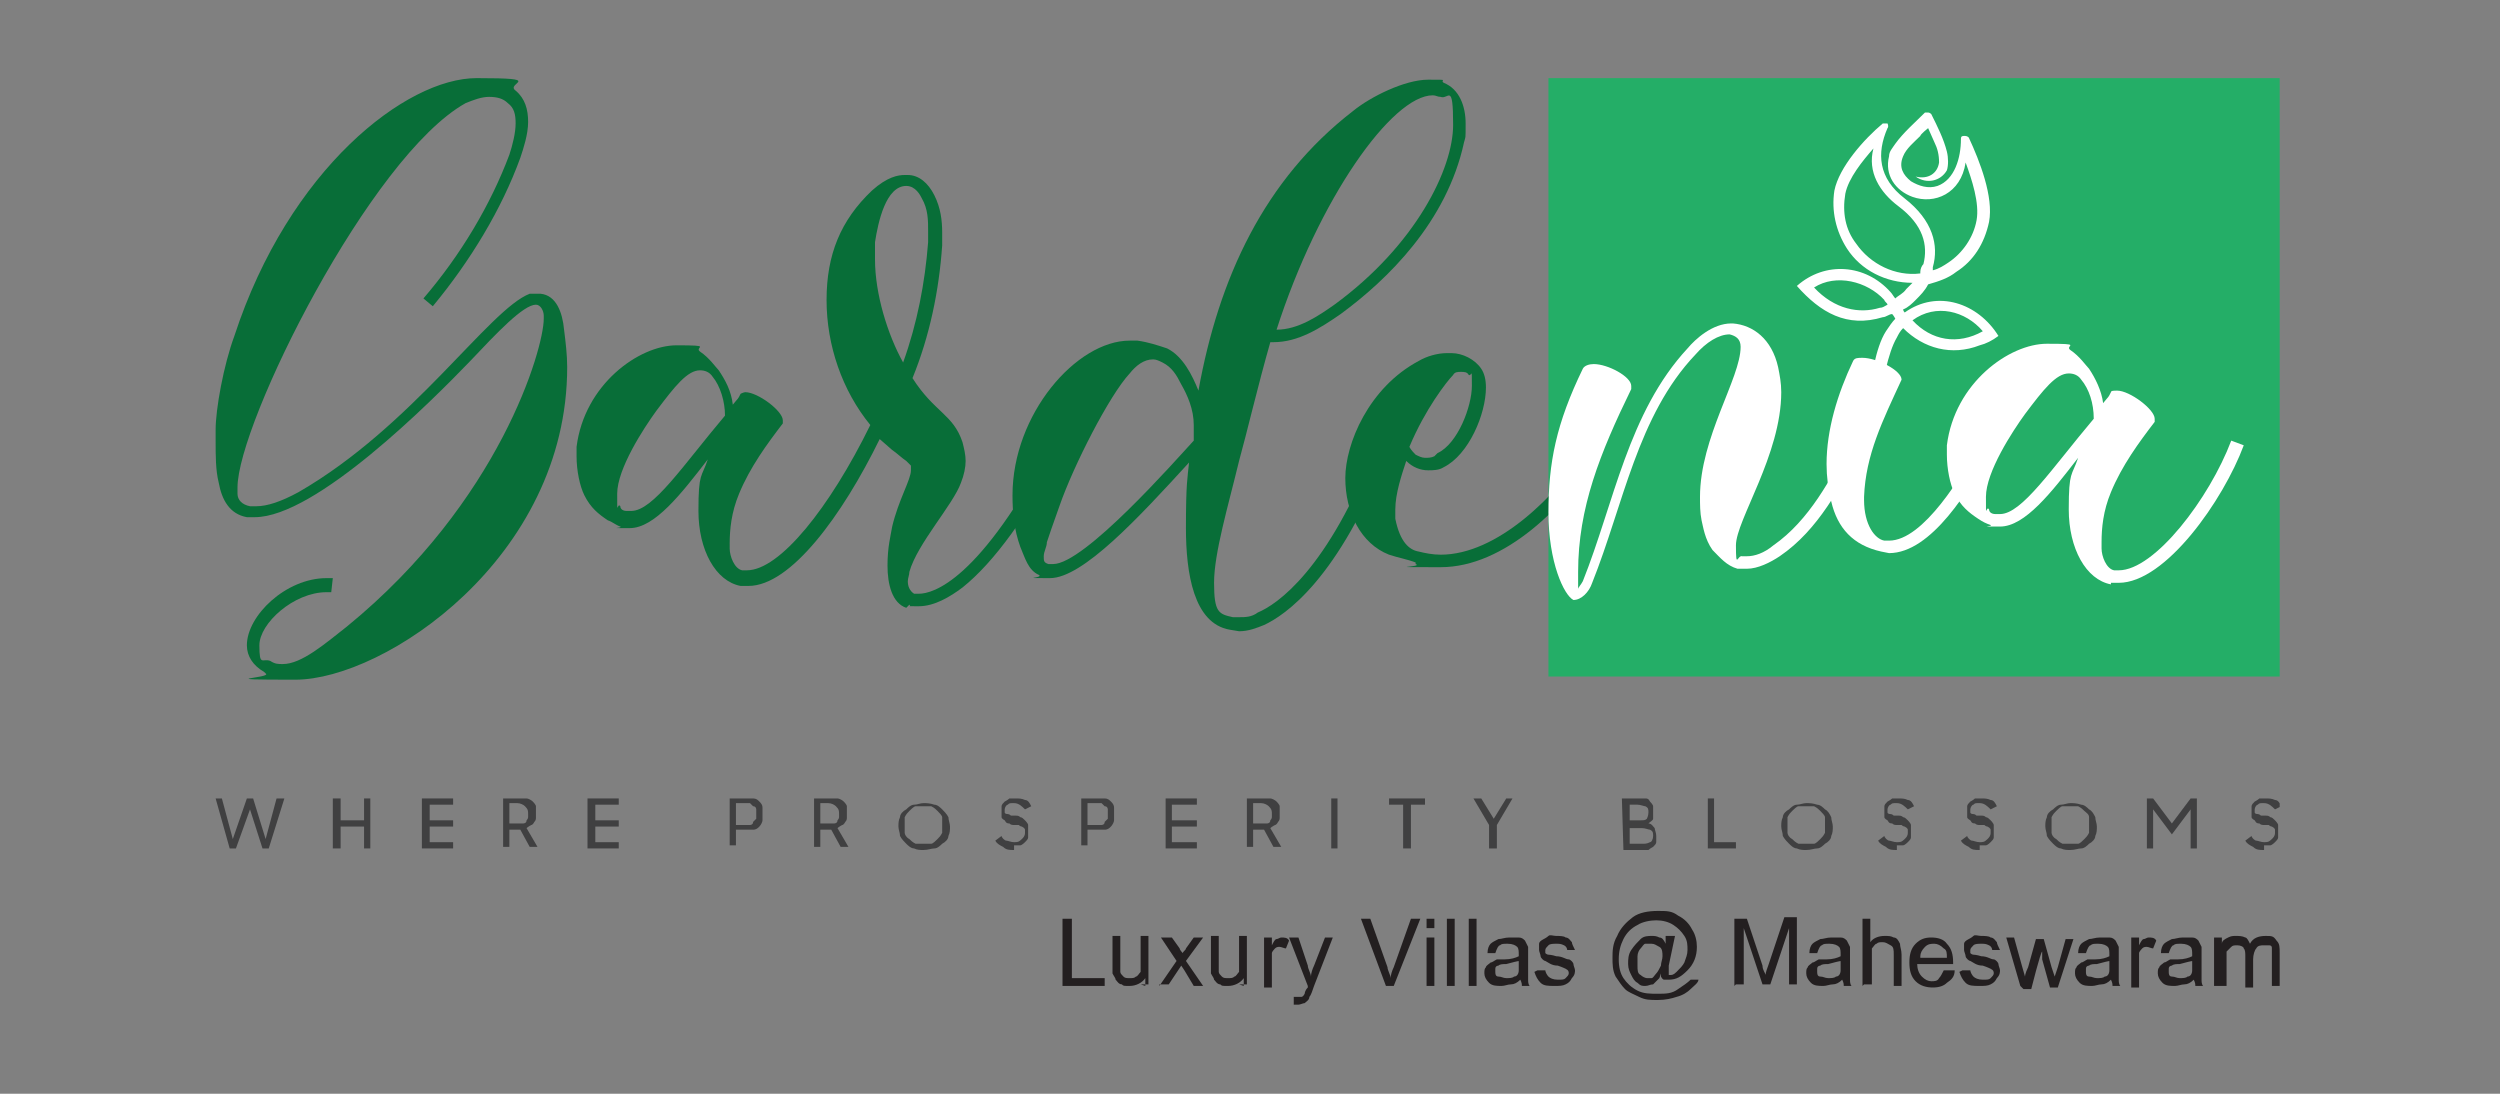 <?xml version="1.0" encoding="UTF-8"?><svg id="b" xmlns="http://www.w3.org/2000/svg" xmlns:xlink="http://www.w3.org/1999/xlink" viewBox="0 0 160 70"><rect x="0" y="0" width="160" height="70" fill="#808080" stroke="none"/><defs><style>.q,.r{fill:#fff;}.s{clip-path:url(#j);}.t{fill:#404041;}.u{fill:#24ae67;}.r{fill-rule:evenodd;}.v{clip-path:url(#g);}.w{clip-path:url(#p);}.x{clip-path:url(#d);}.y{clip-path:url(#m);}.z{clip-path:url(#i);}.aa{fill:#086e38;}.ab{clip-path:url(#e);}.ac{clip-path:url(#f);}.ad{clip-path:url(#l);}.ae{clip-path:url(#o);}.af{clip-path:url(#n);}.ag{clip-path:url(#k);}.ah{fill:none;}.ai{clip-path:url(#h);}.aj{fill:#231f20;}</style><clipPath id="d"><rect class="ah" width="160" height="70"/></clipPath><clipPath id="e"><polyline class="ah" points="13.8 54.4 145.9 54.4 145.9 5 13.8 5 13.8 54.4"/></clipPath><clipPath id="f"><polyline class="ah" points="-25.3 545.9 370.9 545.9 370.9 -49.1 -25.3 -49.1 -25.3 545.9"/></clipPath><clipPath id="g"><polyline class="ah" points="-25.3 -49.1 370.9 -49.1 370.9 545.9 -25.3 545.9 -25.3 -49.1"/></clipPath><clipPath id="h"><polyline class="ah" points="-25.3 -49.1 -25.3 545.9 370.9 545.9 370.9 -49.1 -25.3 -49.1"/></clipPath><clipPath id="i"><rect class="ah" x="-33.7" y="-57.5" width="413" height="611.9"/></clipPath><clipPath id="j"><rect class="ah" x="-33.7" y="-57.5" width="413" height="611.9"/></clipPath><clipPath id="k"><path class="ah" d="M116.6,9.4l-2.8,5.8-.2,5.1,.9,1.8,4.5,3.3,1.3,.3,8.3-2,2-7.7-.3-7.2-4.6-2.4-4.7-.5c-.5,.4-4.4,3.5-4.4,3.5"/></clipPath><clipPath id="l"><polyline class="ah" points="-25.6 546.6 370.6 546.6 370.6 -48.4 -25.6 -48.4 -25.6 546.6"/></clipPath><clipPath id="m"><polyline class="ah" points="-25.6 -48.4 370.6 -48.4 370.6 546.6 -25.6 546.6 -25.6 -48.4"/></clipPath><clipPath id="n"><polyline class="ah" points="-25.6 -48.4 -25.6 546.6 370.6 546.6 370.6 -48.4 -25.6 -48.4"/></clipPath><clipPath id="o"><rect class="ah" x="-34" y="-56.8" width="413" height="611.9"/></clipPath><clipPath id="p"><rect class="ah" x="-34" y="-56.8" width="413" height="611.9"/></clipPath></defs><g id="c"><g class="x"><g><polyline class="t" points="17.7 51.1 17 53.7 16.2 51.1 15.8 51.1 14.9 53.7 14.2 51.1 13.8 51.1 14.7 54.3 15.1 54.3 16 51.8 16.8 54.3 17.2 54.3 18.2 51.1"/><polyline class="t" points="23.3 51.1 23.3 52.5 21.8 52.5 21.8 51.1 21.3 51.1 21.3 54.3 21.8 54.3 21.8 52.9 23.3 52.9 23.3 54.3 23.7 54.3 23.7 51.1"/><polyline class="t" points="27 51.1 27 54.3 29 54.3 29 53.9 27.5 53.9 27.5 52.9 29 52.9 29 52.5 27.5 52.5 27.5 51.5 29 51.5 29 51.1"/><g class="ab"><g class="ac"><g class="v"><g class="ai"><g class="z"><g class="s"><path class="t" d="M32.2,51.1h1c.2,0,.3,0,.5,0,.1,0,.3,.1,.4,.2,0,0,.2,.2,.2,.3,0,.1,0,.3,0,.4s0,.2,0,.3c0,.1,0,.2-.1,.3,0,0-.1,.2-.2,.2,0,0-.2,.1-.3,.2l.7,1.2h-.5l-.6-1.1h-.7v1.1h-.4m.4-2.8v1.3h.6c.1,0,.2,0,.3,0,0,0,.2,0,.2-.2,0,0,.1-.1,.1-.2,0,0,0-.2,0-.2,0-.2,0-.3-.2-.5-.1-.1-.3-.2-.5-.2h-.6Z"/><polyline class="t" points="37.6 51.1 39.6 51.1 39.6 51.5 38.1 51.5 38.1 52.5 39.6 52.5 39.6 52.9 38.1 52.9 38.1 53.9 39.6 53.9 39.6 54.3 37.6 54.3"/><path class="t" d="M46.7,51.1h1c.2,0,.3,0,.5,0s.3,.1,.4,.2c.1,.1,.2,.2,.2,.4,0,.1,0,.3,0,.4s0,.3,0,.4c0,.1-.1,.3-.2,.4-.1,.1-.2,.2-.4,.2-.1,0-.3,0-.5,0h-.6v1h-.4m.4-2.8v1.5h.6c.1,0,.2,0,.3,0,0,0,.2,0,.2-.2,0,0,.1-.1,.2-.2,0,0,0-.2,0-.3s0-.2,0-.3c0,0,0-.2-.2-.2,0,0-.1-.1-.2-.2,0,0-.2,0-.3,0h-.6Z"/><path class="t" d="M52.1,51.1h1c.2,0,.3,0,.5,0,.1,0,.3,.1,.4,.2,0,0,.2,.2,.2,.3,0,.1,0,.3,0,.4s0,.2,0,.3c0,.1,0,.2-.1,.3,0,0-.1,.2-.2,.2,0,0-.2,.1-.3,.2l.7,1.2h-.5l-.6-1.1h-.7v1.1h-.4m.4-2.8v1.3h.6c.1,0,.2,0,.3,0,0,0,.2,0,.2-.2,0,0,.1-.1,.1-.2,0,0,0-.2,0-.2,0-.2,0-.3-.2-.5-.1-.1-.3-.2-.5-.2h-.6Z"/><path class="t" d="M59.1,54.4c-.2,0-.4,0-.6-.1-.2,0-.4-.2-.5-.3-.1-.1-.3-.3-.4-.5,0-.2-.1-.4-.1-.6s0-.4,.1-.6c0-.2,.2-.4,.4-.5,.1-.1,.3-.3,.5-.3,.2,0,.4-.1,.6-.1s.4,0,.7,.1c.2,0,.4,.2,.5,.3,.1,.1,.3,.3,.4,.5,0,.2,.1,.4,.1,.6s0,.4-.1,.6c0,.2-.2,.4-.4,.5-.1,.1-.3,.3-.5,.3-.2,0-.4,.1-.7,.1m0-.4c.2,0,.3,0,.5,0,.1,0,.3-.2,.4-.3,.1-.1,.2-.2,.3-.4,0-.1,0-.3,0-.5s0-.3,0-.5c0-.1-.2-.3-.3-.4-.1-.1-.2-.2-.4-.3-.1,0-.3,0-.5,0s-.3,0-.5,0c-.1,0-.3,.2-.4,.3-.1,.1-.2,.2-.3,.4,0,.1,0,.3,0,.5s0,.3,0,.5c0,.1,.1,.3,.3,.4,.1,.1,.2,.2,.4,.3,.1,0,.3,0,.5,0"/><path class="t" d="M64.9,54.4c-.3,0-.5,0-.7-.2-.2-.1-.4-.2-.5-.4l.4-.3c0,.1,.2,.3,.3,.3,.1,0,.3,.1,.5,.1s.3,0,.5-.2c.1-.1,.2-.2,.2-.4s0-.2,0-.2c0,0,0-.1-.2-.2,0,0-.1,0-.2-.1,0,0-.2,0-.3,0-.1,0-.2,0-.3-.1-.1,0-.2,0-.3-.2,0,0-.2-.1-.2-.2,0,0,0-.2,0-.4s0-.2,0-.3c0-.1,.1-.2,.2-.3,0,0,.2-.1,.3-.2,.1,0,.3,0,.4,0,.2,0,.4,0,.6,.1,.2,0,.3,.2,.4,.4l-.4,.2c-.2-.2-.4-.4-.7-.4s-.3,0-.4,.1c-.1,0-.2,.2-.2,.3s0,.1,0,.2c0,0,0,.1,.2,.1,0,0,.1,0,.2,.1,0,0,.2,0,.3,0,.1,0,.2,0,.3,.1,.1,0,.2,.1,.3,.2,0,0,.2,.2,.2,.3,0,0,0,.2,0,.4s0,.2,0,.4c0,.1-.1,.2-.2,.3,0,0-.2,.2-.3,.2-.1,0-.3,0-.4,0"/><path class="t" d="M69.2,51.1h1c.2,0,.3,0,.5,0s.3,.1,.4,.2c.1,.1,.2,.2,.2,.4,0,.1,0,.3,0,.4s0,.3,0,.4c0,.1-.1,.3-.2,.4-.1,.1-.2,.2-.4,.2-.1,0-.3,0-.5,0h-.6v1h-.4m.4-2.8v1.5h.6c.1,0,.2,0,.3,0,0,0,.2,0,.2-.2,0,0,.1-.1,.2-.2,0,0,0-.2,0-.3s0-.2,0-.3c0,0,0-.2-.2-.2,0,0-.1-.1-.2-.2,0,0-.2,0-.3,0h-.6Z"/><polyline class="t" points="74.6 51.1 76.6 51.1 76.6 51.5 75 51.5 75 52.5 76.6 52.5 76.6 52.9 75 52.9 75 53.9 76.6 53.9 76.6 54.3 74.6 54.3"/><path class="t" d="M79.8,51.1h1c.2,0,.3,0,.5,0,.1,0,.3,.1,.4,.2,0,0,.2,.2,.2,.3,0,.1,0,.3,0,.4s0,.2,0,.3c0,.1,0,.2-.1,.3,0,0-.1,.2-.2,.2,0,0-.2,.1-.3,.2l.7,1.2h-.5l-.6-1.1h-.7v1.1h-.4m.4-2.8v1.3h.6c.1,0,.2,0,.3,0,0,0,.2,0,.2-.2,0,0,.1-.1,.1-.2,0,0,0-.2,0-.2,0-.2,0-.3-.2-.5-.1-.1-.3-.2-.5-.2h-.6Z"/><rect class="t" x="85.2" y="51.1" width=".4" height="3.2"/><polyline class="t" points="89.8 51.5 88.9 51.5 88.9 51.1 91.2 51.1 91.2 51.5 90.3 51.5 90.3 54.3 89.8 54.3"/><polyline class="t" points="95.3 52.8 94.3 51.1 94.8 51.1 95.6 52.4 96.4 51.1 96.8 51.1 95.8 52.8 95.8 54.3 95.3 54.3"/><path class="t" d="M103.8,51.1h1.1c.2,0,.3,0,.4,0,.1,0,.2,0,.3,.2,0,0,.2,.2,.2,.3,0,.1,0,.2,0,.4s0,.3,0,.4c0,.1-.2,.2-.3,.3,.2,0,.3,.2,.4,.3,0,.1,.1,.3,.1,.5s0,.3,0,.4c0,.1-.1,.2-.2,.3,0,0-.2,.1-.3,.2-.1,0-.3,0-.4,0h-1.2m.4-2.9v1h.7c.2,0,.3,0,.4-.1,0,0,.1-.2,.1-.4s0-.3-.2-.4c-.1,0-.3-.1-.5-.1h-.7Zm0,1.4v1.1h.8c.2,0,.3,0,.5-.1,.1,0,.2-.2,.2-.4s0-.3-.2-.4c-.1,0-.3-.1-.5-.1h-.8Z"/><polyline class="t" points="109.3 51.1 109.7 51.1 109.7 53.9 111.1 53.9 111.1 54.3 109.3 54.3"/><path class="t" d="M115.6,54.4c-.2,0-.4,0-.6-.1-.2,0-.4-.2-.5-.3-.1-.1-.3-.3-.4-.5,0-.2-.1-.4-.1-.6s0-.4,.1-.6c0-.2,.2-.4,.4-.5,.1-.1,.3-.3,.5-.3,.2,0,.4-.1,.6-.1s.4,0,.7,.1c.2,0,.4,.2,.5,.3,.2,.1,.3,.3,.4,.5,0,.2,.1,.4,.1,.6s0,.4-.1,.6c0,.2-.2,.4-.4,.5-.1,.1-.3,.3-.5,.3-.2,0-.4,.1-.7,.1m0-.4c.2,0,.3,0,.5,0,.1,0,.3-.2,.4-.3,.1-.1,.2-.2,.3-.4,0-.1,0-.3,0-.5s0-.3,0-.5c0-.1-.2-.3-.3-.4-.1-.1-.2-.2-.4-.3-.1,0-.3,0-.5,0s-.3,0-.5,0c-.1,0-.3,.2-.4,.3-.1,.1-.2,.2-.3,.4,0,.1,0,.3,0,.5s0,.3,0,.5c0,.1,.1,.3,.3,.4,.1,.1,.2,.2,.4,.3,.1,0,.3,0,.5,0"/><path class="t" d="M121.4,54.4c-.3,0-.5,0-.7-.2-.2-.1-.4-.2-.5-.4l.4-.3c0,.1,.2,.3,.3,.3,.1,0,.3,.1,.5,.1s.3,0,.5-.2c.1-.1,.2-.2,.2-.4s0-.2,0-.2c0,0,0-.1-.2-.2,0,0-.1,0-.2-.1,0,0-.2,0-.3,0-.1,0-.2,0-.3-.1-.1,0-.2,0-.3-.2,0,0-.2-.1-.2-.2,0,0,0-.2,0-.4s0-.2,0-.3c0-.1,.1-.2,.2-.3,0,0,.2-.1,.3-.2,.1,0,.3,0,.4,0,.2,0,.4,0,.6,.1,.2,0,.3,.2,.4,.4l-.4,.2c-.2-.2-.4-.4-.7-.4s-.3,0-.4,.1c-.1,0-.2,.2-.2,.3s0,.1,0,.2c0,0,0,.1,.2,.1,0,0,.1,0,.2,.1,0,0,.2,0,.3,0,.1,0,.2,0,.3,.1,.1,0,.2,.1,.3,.2,0,0,.2,.2,.2,.3,0,0,0,.2,0,.4s0,.2,0,.4c0,.1-.1,.2-.2,.3,0,0-.2,.2-.3,.2-.1,0-.3,0-.4,0"/><path class="t" d="M126.7,54.4c-.3,0-.5,0-.7-.2-.2-.1-.4-.2-.5-.4l.4-.3c0,.1,.2,.3,.3,.3,.1,0,.3,.1,.5,.1s.3,0,.5-.2c.1-.1,.2-.2,.2-.4s0-.2,0-.2c0,0,0-.1-.2-.2,0,0-.1,0-.2-.1,0,0-.2,0-.3,0-.1,0-.2,0-.3-.1-.1,0-.2,0-.3-.2,0,0-.2-.1-.2-.2,0,0,0-.2,0-.4s0-.2,0-.3c0-.1,.1-.2,.2-.3,0,0,.2-.1,.3-.2,.1,0,.3,0,.4,0,.2,0,.4,0,.6,.1,.2,0,.3,.2,.4,.4l-.4,.2c-.2-.2-.4-.4-.7-.4s-.3,0-.4,.1c-.1,0-.2,.2-.2,.3s0,.1,0,.2c0,0,0,.1,.2,.1,0,0,.1,0,.2,.1,0,0,.2,0,.3,0,.1,0,.2,0,.3,.1,.1,0,.2,.1,.3,.2,0,0,.2,.2,.2,.3,0,0,0,.2,0,.4s0,.2,0,.4c0,.1-.1,.2-.2,.3,0,0-.2,.2-.3,.2-.1,0-.3,0-.4,0"/><path class="t" d="M132.5,54.4c-.2,0-.4,0-.6-.1-.2,0-.4-.2-.5-.3-.1-.1-.3-.3-.4-.5,0-.2-.1-.4-.1-.6s0-.4,.1-.6c0-.2,.2-.4,.4-.5,.1-.1,.3-.3,.5-.3,.2,0,.4-.1,.6-.1s.4,0,.7,.1c.2,0,.4,.2,.5,.3,.2,.1,.3,.3,.4,.5,0,.2,.1,.4,.1,.6s0,.4-.1,.6c0,.2-.2,.4-.4,.5-.1,.1-.3,.3-.5,.3-.2,0-.4,.1-.7,.1m0-.4c.2,0,.3,0,.5,0,.1,0,.3-.2,.4-.3,.1-.1,.2-.2,.3-.4,0-.1,0-.3,0-.5s0-.3,0-.5-.2-.3-.3-.4c-.1-.1-.2-.2-.4-.3-.1,0-.3,0-.5,0s-.3,0-.5,0c-.1,0-.3,.2-.4,.3-.1,.1-.2,.2-.3,.4,0,.1,0,.3,0,.5s0,.3,0,.5c0,.1,.1,.3,.3,.4,.1,.1,.2,.2,.4,.3,.1,0,.3,0,.5,0"/><polyline class="t" points="137.4 51.1 137.8 51.1 139 52.7 140.2 51.1 140.6 51.1 140.6 54.3 140.2 54.3 140.2 51.8 139 53.4 137.8 51.8 137.8 54.3 137.4 54.3"/><path class="t" d="M144.9,54.4c-.3,0-.5,0-.7-.2-.2-.1-.4-.2-.5-.4l.4-.3c0,.1,.2,.3,.3,.3,.1,0,.3,.1,.5,.1s.3,0,.5-.2c.1-.1,.2-.2,.2-.4s0-.2,0-.2c0,0,0-.1-.2-.2,0,0-.1,0-.2-.1,0,0-.2,0-.3,0-.1,0-.2,0-.3-.1-.1,0-.2,0-.3-.2,0,0-.2-.1-.2-.2,0,0,0-.2,0-.4s0-.2,0-.3c0-.1,.1-.2,.2-.3,0,0,.2-.1,.3-.2,.1,0,.3,0,.4,0,.2,0,.4,0,.6,.1,.2,0,.3,.2,.4,.4l-.4,.2c-.2-.2-.4-.4-.7-.4s-.3,0-.4,.1c-.1,0-.2,.2-.2,.3s0,.1,0,.2c0,0,0,.1,.2,.1,0,0,.1,0,.2,.1,0,0,.2,0,.3,0,.1,0,.2,0,.3,.1,.1,0,.2,.1,.3,.2,0,0,.2,.2,.2,.3,0,0,0,.2,0,.4s0,.2,0,.4c0,.1-.1,.2-.2,.3,0,0-.2,.2-.3,.2-.1,0-.3,0-.4,0"/><rect class="u" x="99.1" y="5" width="46.8" height="38.3"/><path class="aa" d="M16.9,43c-.7-.4-1.1-1-1.1-1.7,0-1.9,2.5-4.3,5.1-4.3h.4s-.1,.9-.1,.9h-.3c-2.1,0-4.3,2-4.3,3.4s.2,.8,.7,1c.3,.2,.5,.2,.8,.2,1.2,0,2.7-1.3,4.1-2.4,9.8-8,12.6-17.8,12.6-19.7v-.2c0-.3-.2-.7-.5-.7h0c-.8,0-2.5,1.8-4.2,3.6-2.5,2.6-9.9,10-13.8,10s-.4,0-.5,0c-1.1-.2-1.6-1.1-1.8-2.2-.2-.8-.2-1.7-.2-2.7v-.7c0-1.3,.5-4.1,1.2-6,3.5-10.7,11-16.5,15.5-16.5s1.8,.3,2.5,.8c.6,.5,.8,1.2,.8,2s-.3,1.7-.5,2.3c-1.2,3.3-3.2,6.6-5.6,9.5l-.6-.5c2.4-2.8,4.3-6,5.5-9.2,.2-.6,.4-1.4,.4-2s-.1-1-.5-1.3c-.3-.3-.7-.4-1.2-.4s-1,.2-1.5,.4c-6.1,3.4-14.6,20.5-14.6,24.6s0,.3,0,.4c0,.4,.3,.7,.8,.8h.4c.7,0,1.6-.3,2.7-.9,7.3-4.2,12.2-11.7,14.8-12.7,.1,0,.3,0,.4,0h.3c1,.1,1.4,1.2,1.5,2.3,.1,.8,.2,1.6,.2,2.4,0,12.2-11.7,20-17.4,20s-1.4-.1-1.9-.4"/><path class="aa" d="M58,38.9c-.9-.3-1.2-1.5-1.2-2.7s.2-1.9,.3-2.5c.4-1.7,1.2-3,1.2-3.6s0-.2,0-.3l-.3-.3c-.3-.2-.6-.5-.9-.7l-.8-.7c-2.4,4.9-5.7,9.4-8.4,9.4s-.3,0-.5,0h0c-1.6-.3-2.7-2.3-2.7-4.8s.2-2.1,.6-3.3c-1.7,2.2-3.4,4.4-5,4.4s-.4,0-.6-.1c-.3-.1-.5-.3-.8-.4-.6-.4-1.1-.8-1.5-1.6-.3-.6-.5-1.6-.5-2.5s0-.4,0-.6c.5-4,4-6.5,6.4-6.5s1.1,.1,1.5,.4c.6,.4,1,1,1.2,1.2,.4,.6,.8,1.3,.9,2.2,.4-.5,.3-.3,.5-.7,0,0,.2-.1,.3-.1,.8,0,2.4,1.2,2.4,1.8s0,.1,0,.2c-1,1.3-2.1,2.8-2.8,4.5-.5,1.2-.6,2.3-.6,3.2v.3c0,.5,.3,1.3,.8,1.4,.1,0,.2,0,.3,0,2.1,0,5.3-4,7.9-9.3-1.8-2.2-2.8-5.1-2.8-8s.9-5.1,2.9-7c1-.9,1.7-1,2.1-1h.2c.7,0,1.3,.5,1.7,1.3,.4,.8,.5,1.6,.5,2.4v.8c-.2,2.9-.8,5.8-1.9,8.5,1.4,2.2,2.6,2.3,3.2,4.1,.1,.4,.2,.8,.2,1.2s-.1,.9-.3,1.4c-.5,1.4-2.8,3.9-3.3,5.7,0,.2-.1,.4-.1,.6,0,.3,.1,.6,.4,.8,0,0,.1,0,.3,0,.9,0,3.9-.8,8.6-9.8l.7,.4c-2.3,4.4-4.5,7.4-6.5,9-.8,.6-1.8,1.2-2.8,1.2s-.4,0-.6-.1m-11.8-12.1c0-.9-.3-1.9-.8-2.5-.2-.3-.5-.4-.8-.4-.8,0-1.6,1-2.8,2.6-.8,1.1-2.5,3.7-2.5,5.3s0,.5,.2,.8c0,.2,.2,.3,.4,.3,.1,0,.2,0,.3,0,1.4,0,3.3-2.9,6-6.1m13-11v-.8c0-.7,0-1.4-.4-2.1-.1-.2-.4-.8-1-.8h0c-1.3,0-1.8,2.3-2,3.6,0,.4,0,.8,0,1.1,0,2.2,.8,4.8,1.8,6.6,.9-2.5,1.4-5.1,1.6-7.7"/><path class="aa" d="M78.7,40.3c-2.3-.4-2.8-3.6-2.8-6.5s.1-3.2,.2-4.2c-3.2,3.5-6.8,7.4-8.9,7.4s-.4,0-.7-.2c-.7-.3-.9-1.1-1.2-1.8-.4-1.1-.5-2.2-.5-3.3,0-5.2,4.1-9.9,7.5-9.9s.3,0,.5,0c.7,.1,1.3,.3,1.9,.5,1,.5,1.6,1.7,2,2.7,1.3-7.2,4.2-13.5,9.9-17.9,1.1-.9,3.3-2,4.8-2s.7,0,1,.2h0c1,.4,1.4,1.5,1.4,2.6s0,.8-.1,1.2c-1.1,5.1-4.9,8.8-7.9,11-1.3,.9-2.7,1.8-4.3,1.8h-.2c-.8,2.8-1.5,5.8-2,7.6-.7,2.9-1.6,5.9-1.6,7.8s.3,2,1.2,2.2h.4c.4,0,.8,0,1.2-.3,1.2-.5,4.5-2.7,7.6-10.8l.8,.3c-3.2,8.4-6.7,10.7-8,11.3-.5,.2-1,.4-1.6,.4m-2.9-12.2v-.4s0,0,0,0c0-.2,0-.4,0-.6,0-1-.4-1.9-.8-2.6-.3-.6-.6-1.1-1.2-1.4-.2-.1-.4-.2-.6-.2-.6,0-1.1,.4-1.5,.9-1.3,1.4-3.6,5.9-4.5,8.5-.5,1.4-.6,1.7-.8,2.3,0,.3-.2,.6-.2,.9s0,.4,.3,.5c0,0,.2,0,.3,0,2,0,7.8-6.6,9-7.9m9-8.7c5.2-3.8,7.6-8.7,7.6-11.5s-.3-1.6-.8-1.8c-.2,0-.3-.1-.5-.1-2.6,0-7.3,6.6-10,15,1.4,0,2.7-.9,3.7-1.6"/><path class="aa" d="M90.6,36c-.5-.2-1.1-.3-1.7-.5-1.8-.7-2.8-2.7-2.8-4.9s1.5-5.8,4.7-7.5c.5-.3,1.2-.5,1.8-.5h.3c.7,0,1.5,.4,1.9,1,.2,.3,.3,.7,.3,1.2,0,1.7-1.1,4.3-2.7,5.1-.3,.2-.7,.2-1,.2-.5,0-1-.2-1.4-.6-.3,.9-.7,2.1-.7,3.1v.6c.3,1.5,.9,2,1.5,2.1,.4,.1,.9,.2,1.4,.2,3.6,0,7.4-3.7,9.6-7.1l.7,.4c-2.3,3.6-6.2,7.5-10.3,7.5s-1,0-1.6-.2m1.4-7.1c1.3-.6,2.2-3,2.2-4.3s0-.6-.2-.7c-.1-.2-.3-.2-.5-.2s-.4,0-.5,.2c-.4,.4-1.8,2.2-2.8,4.6,.1,.2,.3,.4,.4,.5,.2,.1,.4,.2,.6,.2s.4,0,.6-.1"/><path class="q" d="M100.9,38.4c0,0-.2,0-.2,0-.6-.3-1.6-2.4-1.6-5.6s.5-5.7,2.2-9.2c.1-.2,.4-.3,.7-.3,.9,0,2.4,.8,2.4,1.4s0,.1,0,.2c-2,4.1-3.4,7.6-3.4,11.7v.7s0,.3,0,.3c0,0,0,.1,0,.1h0c0-.1,.2-.3,.3-.5,2-5,2.9-10.8,6.7-14.9,.5-.6,1.6-1.6,2.8-1.6h.1c1.3,.1,2.5,1,2.9,2.8,.1,.5,.2,1,.2,1.6,0,4-2.9,8.2-2.9,9.8s.1,.6,.4,.7c.1,0,.2,0,.3,0,.5,0,1.1-.2,1.7-.7,2.3-1.6,3.7-4.3,4.9-6.6l.7,.4c-1.3,2.4-2.7,5.2-5.2,6.9-.6,.4-1.4,.8-2.1,.8s-.4,0-.6,0c-.7-.2-1.1-.7-1.6-1.2-.5-.7-.6-1.5-.7-1.9-.1-.5-.1-1-.1-1.5,0-3.8,2.6-7.6,2.6-9.6h0c0-.5-.3-.7-.7-.8h0c-.7,0-1.5,.5-2.2,1.3-3.7,3.9-4.6,9.6-6.6,14.6-.2,.6-.7,1.1-1.2,1.1"/><path class="q" d="M135.1,37.4h0c-1.6-.3-2.7-2.3-2.7-4.8s.2-2.1,.6-3.3c-1.7,2.2-3.4,4.4-5,4.4s-.4,0-.6-.1c-.3-.1-.5-.2-.8-.4-.6-.4-1.1-.8-1.5-1.6-.3-.6-.5-1.6-.5-2.5s0-.4,0-.6c.5-4,4-6.5,6.4-6.5s1.1,.1,1.5,.4c.6,.4,1,1,1.2,1.2,.4,.6,.8,1.4,.9,2.2,.4-.5,.3-.3,.5-.7,0-.1,.2-.1,.4-.1,.8,0,2.4,1.2,2.4,1.8s0,.1,0,.2c-1,1.3-2.1,2.8-2.8,4.5-.5,1.2-.6,2.3-.6,3.2v.4c0,.5,.3,1.3,.8,1.4h.3c2.3,0,5.8-4.6,7.2-8.3l.8,.3c-1.3,3.5-5,8.8-8,8.8s-.3,0-.5,0m-1.1-10.5c0-1-.3-1.9-.8-2.5-.2-.3-.5-.4-.8-.4-.8,0-1.6,1-2.8,2.6-.8,1.1-2.5,3.7-2.5,5.3s0,.5,.2,.8c0,.2,.2,.3,.4,.3,.1,0,.2,0,.3,0,1.4,0,3.3-2.9,6-6.1"/><path class="q" d="M120.4,35.3c-1.8-.4-2.8-1.5-3.2-3.2-.2-.8-.3-1.6-.3-2.4,0-2.2,.7-4.5,1.7-6.6,.1-.2,.3-.2,.6-.2,.9,0,2.5,.8,2.5,1.4h0c-1.2,2.6-2.3,4.8-2.4,7.5v.2c0,1.6,.7,2.5,1.3,2.6h.3c2.2,0,4.7-4.2,5.8-6.2l.7,.4c-1.3,2.5-3.8,6.6-6.5,6.6"/></g></g></g></g></g></g><g><path class="aj" d="M68,63.1v-4.3h.6v3.8h2.1v.5h-2.7Z"/><path class="aj" d="M73.3,63.1v-.5c-.2,.3-.6,.5-1,.5s-.4,0-.5-.1c-.2,0-.3-.2-.4-.3,0-.1-.1-.2-.2-.4,0-.1,0-.3,0-.5v-1.9h.5v1.7c0,.3,0,.5,0,.6,0,.1,.1,.2,.2,.3s.2,.1,.4,.1,.3,0,.4-.1c.1,0,.2-.2,.3-.3,0-.1,0-.3,0-.6v-1.7h.5v3.1h-.5Z"/><path class="aj" d="M74.2,63.1l1.1-1.6-1-1.5h.7l.5,.7c0,.1,.2,.3,.2,.3,0-.1,.2-.2,.2-.3l.5-.7h.6l-1.1,1.5,1.1,1.6h-.6l-.6-1-.2-.3-.8,1.2h-.6Z"/><path class="aj" d="M79.6,63.1v-.5c-.2,.3-.6,.5-1,.5s-.4,0-.5-.1c-.2,0-.3-.2-.4-.3,0-.1-.1-.2-.2-.4,0-.1,0-.3,0-.5v-1.9h.5v1.7c0,.3,0,.5,0,.6,0,.1,.1,.2,.2,.3s.2,.1,.4,.1,.3,0,.4-.1c.1,0,.2-.2,.3-.3,0-.1,0-.3,0-.6v-1.7h.5v3.1h-.5Z"/><path class="aj" d="M80.9,63.1v-3.1h.5v.5c.1-.2,.2-.4,.3-.4s.2-.1,.3-.1c.2,0,.4,0,.5,.2l-.2,.5c-.1,0-.3-.1-.4-.1s-.2,0-.3,.1c0,0-.2,.2-.2,.3,0,.2,0,.4,0,.6v1.6h-.5Z"/><path class="aj" d="M82.8,64.3v-.5c0,0,.2,0,.2,0s.2,0,.3,0c0,0,.1,0,.2-.2,0,0,0-.2,.2-.4,0,0,0,0,0-.1l-1.2-3.1h.6l.6,1.8c0,.2,.2,.5,.2,.7,0-.2,.1-.5,.2-.7l.7-1.8h.5l-1.2,3.1c-.1,.3-.2,.6-.3,.7,0,.2-.2,.3-.3,.4-.1,0-.3,.1-.4,.1s-.2,0-.3,0Z"/><path class="aj" d="M88.7,63.1l-1.6-4.3h.6l1.1,3.1c0,.2,.2,.5,.2,.7,0-.2,.1-.5,.2-.7l1.1-3.1h.6l-1.7,4.3h-.6Z"/><path class="aj" d="M91.3,59.4v-.6h.5v.6h-.5Zm0,3.7v-3.1h.5v3.1h-.5Z"/><path class="aj" d="M92.6,63.1v-4.3h.5v4.3h-.5Z"/><path class="aj" d="M94,63.1v-4.3h.5v4.3h-.5Z"/><path class="aj" d="M97.3,62.7c-.2,.2-.4,.3-.6,.3-.2,0-.4,.1-.6,.1-.3,0-.6,0-.8-.2-.2-.2-.3-.4-.3-.6s0-.3,.1-.4c0-.1,.2-.2,.3-.3,.1,0,.2-.1,.4-.2,.1,0,.3,0,.5,0,.4,0,.7-.1,.9-.2,0,0,0-.1,0-.1,0-.2,0-.4-.1-.5-.1-.1-.3-.2-.6-.2s-.4,0-.5,.1c-.1,0-.2,.2-.3,.5h-.5c0-.3,.1-.5,.2-.6s.3-.2,.5-.3c.2,0,.4-.1,.7-.1s.5,0,.6,0c.2,0,.3,.1,.4,.2,0,0,.1,.2,.2,.4,0,0,0,.2,0,.5v.7c0,.5,0,.8,0,.9,0,.1,0,.3,.1,.4h-.5c0-.1,0-.2-.1-.4Zm0-1.2c-.2,0-.5,.1-.9,.2-.2,0-.4,0-.5,.1,0,0-.2,0-.2,.2,0,0,0,.2,0,.2,0,.1,0,.3,.2,.3s.3,.1,.5,.1,.4,0,.5-.1c.2,0,.3-.2,.3-.4,0-.1,0-.3,0-.5v-.2Z"/><path class="aj" d="M98.4,62.1h.5c0,.1,.1,.3,.2,.4s.3,.2,.6,.2,.4,0,.5-.1,.2-.2,.2-.3,0-.2-.2-.3c0,0-.2-.1-.5-.2-.4,0-.6-.2-.8-.3-.1,0-.3-.2-.3-.3s-.1-.3-.1-.4,0-.3,0-.4c0-.1,.1-.2,.3-.3,0,0,.2-.1,.3-.2s.3,0,.5,0c.2,0,.5,0,.6,.1,.2,0,.3,.2,.4,.3,0,.1,.1,.3,.2,.5h-.5c0,0,0-.2-.2-.3s-.3-.1-.5-.1-.4,0-.5,.1-.2,.2-.2,.3,0,.1,0,.2c0,0,.1,.1,.2,.1,0,0,.2,0,.5,.1,.4,0,.6,.2,.8,.2,.1,0,.3,.2,.3,.3s.1,.3,.1,.4,0,.3-.2,.5c-.1,.2-.2,.3-.4,.4s-.4,.1-.7,.1c-.4,0-.7,0-.9-.2-.2-.2-.3-.4-.4-.7Z"/><path class="aj" d="M106.2,62.6c-.1,.1-.3,.3-.4,.4-.2,0-.3,.1-.5,.1s-.3,0-.5-.2c-.2-.1-.3-.3-.4-.5-.1-.2-.2-.4-.2-.7s0-.6,.2-.9c.2-.3,.4-.5,.6-.7,.2-.2,.5-.2,.7-.2s.3,0,.5,.1c.2,0,.3,.2,.4,.4v-.5h.6l-.4,1.9c0,.3,0,.4,0,.5,0,0,0,0,0,.1,0,0,0,0,.1,0,.1,0,.2,0,.4-.2,.2-.2,.4-.4,.5-.6,.1-.3,.2-.5,.2-.8s0-.6-.2-.9c-.2-.3-.4-.5-.7-.7-.3-.2-.7-.3-1.1-.3s-.9,.1-1.2,.3c-.4,.2-.7,.5-.9,.9-.2,.4-.3,.8-.3,1.3s.1,.9,.3,1.2,.5,.6,.9,.8c.4,.2,.8,.2,1.3,.2s.9,0,1.3-.3c.3-.2,.6-.4,.8-.6h.5c0,.2-.3,.4-.5,.6s-.5,.4-.9,.5c-.3,.1-.7,.2-1.2,.2s-.8,0-1.2-.2-.7-.3-.9-.5-.4-.5-.6-.8c-.2-.4-.2-.8-.2-1.2s0-.9,.3-1.4c.2-.5,.6-.9,1-1.2,.4-.3,1-.4,1.6-.4s.9,0,1.3,.3c.4,.2,.7,.5,.9,.9,.2,.3,.3,.7,.3,1.1,0,.6-.2,1.1-.6,1.5-.4,.4-.7,.6-1.2,.6s-.2,0-.3,0c0,0-.1,0-.2-.2,0,0,0-.1,0-.2Zm-1.4-.8c0,.3,0,.5,.2,.6,.1,.1,.3,.2,.4,.2s.2,0,.3,0c.1,0,.2-.2,.3-.3,.1-.1,.2-.3,.3-.5,0-.2,.1-.4,.1-.6s0-.5-.2-.6-.3-.2-.5-.2-.2,0-.4,0c-.1,0-.2,.2-.3,.3-.1,.1-.2,.3-.2,.5,0,.2,0,.4,0,.5Z"/><path class="aj" d="M111,63.1v-4.3h.8l1,3c0,.3,.2,.5,.2,.6,0-.2,.1-.4,.2-.7l1-3h.8v4.3h-.5v-3.6l-1.2,3.6h-.5l-1.2-3.6v3.6h-.5Z"/><path class="aj" d="M117.9,62.7c-.2,.2-.4,.3-.6,.3-.2,0-.4,.1-.6,.1-.3,0-.6,0-.8-.2-.2-.2-.3-.4-.3-.6s0-.3,.1-.4c0-.1,.2-.2,.3-.3,.1,0,.2-.1,.4-.2,.1,0,.3,0,.5,0,.4,0,.7-.1,.9-.2,0,0,0-.1,0-.1,0-.2,0-.4-.1-.5-.1-.1-.3-.2-.6-.2s-.4,0-.5,.1c-.1,0-.2,.2-.3,.5h-.5c0-.3,.1-.5,.2-.6s.3-.2,.5-.3c.2,0,.4-.1,.7-.1s.5,0,.6,0c.2,0,.3,.1,.4,.2,0,0,.1,.2,.2,.4,0,0,0,.2,0,.5v.7c0,.5,0,.8,0,.9,0,.1,0,.3,.1,.4h-.5c0-.1,0-.2-.1-.4Zm0-1.2c-.2,0-.5,.1-.9,.2-.2,0-.4,0-.5,.1,0,0-.2,0-.2,.2,0,0,0,.2,0,.2,0,.1,0,.3,.2,.3s.3,.1,.5,.1,.4,0,.5-.1c.2,0,.3-.2,.3-.4,0-.1,0-.3,0-.5v-.2Z"/><path class="aj" d="M119.2,63.1v-4.3h.5v1.5c.2-.3,.6-.4,.9-.4s.4,0,.6,.1c.2,0,.3,.2,.4,.4,0,.2,.1,.4,.1,.7v2h-.5v-2c0-.3,0-.5-.2-.6s-.3-.2-.5-.2-.3,0-.4,.1c-.1,0-.2,.2-.3,.3,0,.1,0,.3,0,.6v1.7h-.5Z"/><path class="aj" d="M124.6,62.1h.5c0,.4-.2,.6-.5,.8-.2,.2-.5,.3-.9,.3s-.8-.1-1.1-.4c-.3-.3-.4-.7-.4-1.2s.1-.9,.4-1.2c.3-.3,.6-.4,1-.4s.8,.1,1,.4c.3,.3,.4,.7,.4,1.2s0,0,0,.1h-2.3c0,.3,.1,.6,.3,.8,.2,.2,.4,.3,.6,.3s.4,0,.5-.2c.1-.1,.2-.3,.3-.5Zm-1.7-.8h1.7c0-.3,0-.5-.2-.6-.2-.2-.4-.3-.6-.3s-.4,0-.6,.2c-.2,.2-.3,.4-.3,.6Z"/><path class="aj" d="M125.6,62.1h.5c0,.1,.1,.3,.2,.4s.3,.2,.6,.2,.4,0,.5-.1,.2-.2,.2-.3,0-.2-.2-.3c0,0-.2-.1-.5-.2-.4,0-.6-.2-.8-.3-.1,0-.3-.2-.3-.3s-.1-.3-.1-.4,0-.3,0-.4c0-.1,.1-.2,.3-.3,0,0,.2-.1,.3-.2s.3,0,.5,0c.2,0,.5,0,.6,.1,.2,0,.3,.2,.4,.3,0,.1,.1,.3,.2,.5h-.5c0,0,0-.2-.2-.3s-.3-.1-.5-.1-.4,0-.5,.1-.2,.2-.2,.3,0,.1,0,.2c0,0,.1,.1,.2,.1,0,0,.2,0,.5,.1,.4,0,.6,.2,.8,.2,.1,0,.3,.2,.3,.3s.1,.3,.1,.4,0,.3-.2,.5c-.1,.2-.2,.3-.4,.4s-.4,.1-.7,.1c-.4,0-.7,0-.9-.2-.2-.2-.3-.4-.4-.7Z"/><path class="aj" d="M129.3,63.1l-.9-3.1h.5l.5,1.8,.2,.7s0-.2,.2-.6l.5-1.8h.5l.5,1.8,.2,.6,.2-.6,.5-1.8h.5l-1,3.1h-.5l-.5-1.8v-.5c-.1,0-.7,2.4-.7,2.4h-.5Z"/><path class="aj" d="M135.1,62.7c-.2,.2-.4,.3-.6,.3-.2,0-.4,.1-.6,.1-.3,0-.6,0-.8-.2-.2-.2-.3-.4-.3-.6s0-.3,.1-.4c0-.1,.2-.2,.3-.3,.1,0,.2-.1,.4-.2,.1,0,.3,0,.5,0,.4,0,.7-.1,.9-.2,0,0,0-.1,0-.1,0-.2,0-.4-.1-.5-.1-.1-.3-.2-.6-.2s-.4,0-.5,.1c-.1,0-.2,.2-.3,.5h-.5c0-.3,.1-.5,.2-.6s.3-.2,.5-.3c.2,0,.4-.1,.7-.1s.5,0,.6,0c.2,0,.3,.1,.4,.2,0,0,.1,.2,.2,.4,0,0,0,.2,0,.5v.7c0,.5,0,.8,0,.9,0,.1,0,.3,.1,.4h-.5c0-.1,0-.2-.1-.4Zm0-1.2c-.2,0-.5,.1-.9,.2-.2,0-.4,0-.5,.1,0,0-.2,0-.2,.2,0,0,0,.2,0,.2,0,.1,0,.3,.2,.3s.3,.1,.5,.1,.4,0,.5-.1c.2,0,.3-.2,.3-.4,0-.1,0-.3,0-.5v-.2Z"/><path class="aj" d="M136.4,63.1v-3.1h.5v.5c.1-.2,.2-.4,.3-.4s.2-.1,.3-.1c.2,0,.4,0,.5,.2l-.2,.5c-.1,0-.3-.1-.4-.1s-.2,0-.3,.1c0,0-.2,.2-.2,.3,0,.2,0,.4,0,.6v1.6h-.5Z"/><path class="aj" d="M140.4,62.7c-.2,.2-.4,.3-.6,.3-.2,0-.4,.1-.6,.1-.3,0-.6,0-.8-.2-.2-.2-.3-.4-.3-.6s0-.3,.1-.4c0-.1,.2-.2,.3-.3,.1,0,.2-.1,.4-.2,.1,0,.3,0,.5,0,.4,0,.7-.1,.9-.2,0,0,0-.1,0-.1,0-.2,0-.4-.1-.5-.1-.1-.3-.2-.6-.2s-.4,0-.5,.1c-.1,0-.2,.2-.3,.5h-.5c0-.3,.1-.5,.2-.6s.3-.2,.5-.3c.2,0,.4-.1,.7-.1s.5,0,.6,0c.2,0,.3,.1,.4,.2,0,0,.1,.2,.2,.4,0,0,0,.2,0,.5v.7c0,.5,0,.8,0,.9,0,.1,0,.3,.1,.4h-.5c0-.1,0-.2-.1-.4Zm0-1.2c-.2,0-.5,.1-.9,.2-.2,0-.4,0-.5,.1,0,0-.2,0-.2,.2,0,0,0,.2,0,.2,0,.1,0,.3,.2,.3s.3,.1,.5,.1,.4,0,.5-.1c.2,0,.3-.2,.3-.4,0-.1,0-.3,0-.5v-.2Z"/><path class="aj" d="M141.7,63.1v-3.1h.5v.4c0-.2,.2-.3,.4-.4s.3-.1,.5-.1,.4,0,.6,.1c.1,0,.2,.2,.3,.4,.2-.4,.6-.5,1-.5s.5,0,.7,.3c.2,.2,.2,.4,.2,.8v2.1h-.5v-1.9c0-.2,0-.4,0-.5s0-.2-.2-.2c0,0-.2,0-.3,0-.2,0-.4,0-.5,.2-.1,.1-.2,.4-.2,.7v1.8h-.5v-2c0-.2,0-.4-.1-.5,0-.1-.2-.2-.4-.2s-.3,0-.4,.1-.2,.2-.3,.3c0,.1,0,.4,0,.6v1.6h-.5Z"/></g><g class="ag"><g class="ad"><g class="y"><g class="af"><g class="ae"><g class="w"><path class="r" d="M122.9,17.4c0-.2,.1-.4,.2-.5,.3-1.2,0-2.5-1.6-3.7-1.2-.9-2-2.2-1.6-3.7-.7,.8-1.6,1.9-1.8,2.9-.2,1.2,0,2.3,.7,3.2,.9,1.3,2.5,2.1,4.1,1.9m-2.1,2c0-.1-.2-.2-.2-.3-1.1-1.2-3.1-1.7-4.5-.8,1.3,1.4,2.9,1.7,4.2,1.3,.2,0,.3-.1,.5-.2m1.6,1c1.2,1.3,2.9,1.6,4.5,.7-1.1-1.3-3-1.8-4.5-.7m2.6-17.8l4.7,4.1h0l4.9,4.2c-1.1,5.9-2.3,11.7-3.4,17.6l-11.8-2.3v-.7c.1,0,.1,0,.1,0,.3-1.4,.5-3.3,1.2-4.4,.2-.3,.4-.6,.6-.8,0,0-.1-.2-.2-.3-.2,0-.4,.2-.6,.2-2.3,.7-4-.3-5.5-2,1.8-1.6,4.4-1.4,6,.4,.1,.1,.2,.3,.3,.4,.2-.2,.5-.3,.7-.6,.1-.1,.3-.3,.4-.4-1.7,0-3.3-.8-4.2-2.2-.7-1.1-1-2.4-.8-3.7,.3-1.5,1.9-3.3,3.1-4.3,0,0,.2,0,.3,0,0,0,.1,.2,0,.3-.7,1.6-.6,3.2,1.1,4.5,1.8,1.4,2.2,3,1.8,4.4,0,0,0,.1,0,.2,.4-.1,.7-.3,1-.5,.9-.6,1.6-1.6,1.8-2.7,.2-1.1-.3-2.6-.7-3.7-.3,2-2,2.7-3.4,2.2-1.1-.4-1.8-1.4-1.5-2.6,0-.3,.2-.5,.4-.8,.5-.7,1.3-1.4,1.9-2,0,0,.1,0,.2,0,0,0,.1,0,.2,.1,.4,.8,.8,1.6,1,2.4,.1,.4,.1,.9,0,1.2-.4,.7-1.3,.9-2,.4,.8,.2,1.4-.2,1.5-.9,0-.5-.1-.9-.3-1.3,0,0-.4-.9-.4-.9,0,0-.5,.4-.5,.5-.4,.4-.9,.8-1.1,1.3-.3,.7,0,1.2,.5,1.6,.5,.3,1.1,.5,1.7,.3,1.1-.4,1.5-1.8,1.5-3,0-.1,0-.2,.2-.2,.1,0,.2,0,.3,.1,.7,1.5,1.6,3.8,1.3,5.4-.3,1.4-1,2.5-2.1,3.2-.5,.4-1.1,.6-1.8,.8-.2,.4-.5,.7-.8,1-.2,.2-.5,.5-.8,.6,0,0,0,.1,.1,.2h0c2.1-1.5,4.7-.6,6,1.5-.4,.3-.8,.5-1.2,.6-1.8,.7-3.6,.2-4.9-1.1-.2,.2-.3,.4-.4,.6-.6,1-.9,3-1.2,4.2l10.4,2,3.2-16.5-4.6-4h0s-4.6-4-4.6-4l-5.7,2h0s-5.7,2-5.7,2l-3.2,16.5,8.5,1.6c.2,0,.3,.2,.3,.4h0c0,.2-.2,.3-.4,.3l-9.2-1.8,3.4-17.6,6.1-2.1h0s6.1-2.1,6.1-2.1h.2Z"/></g></g></g></g></g></g></g></g></g></svg>